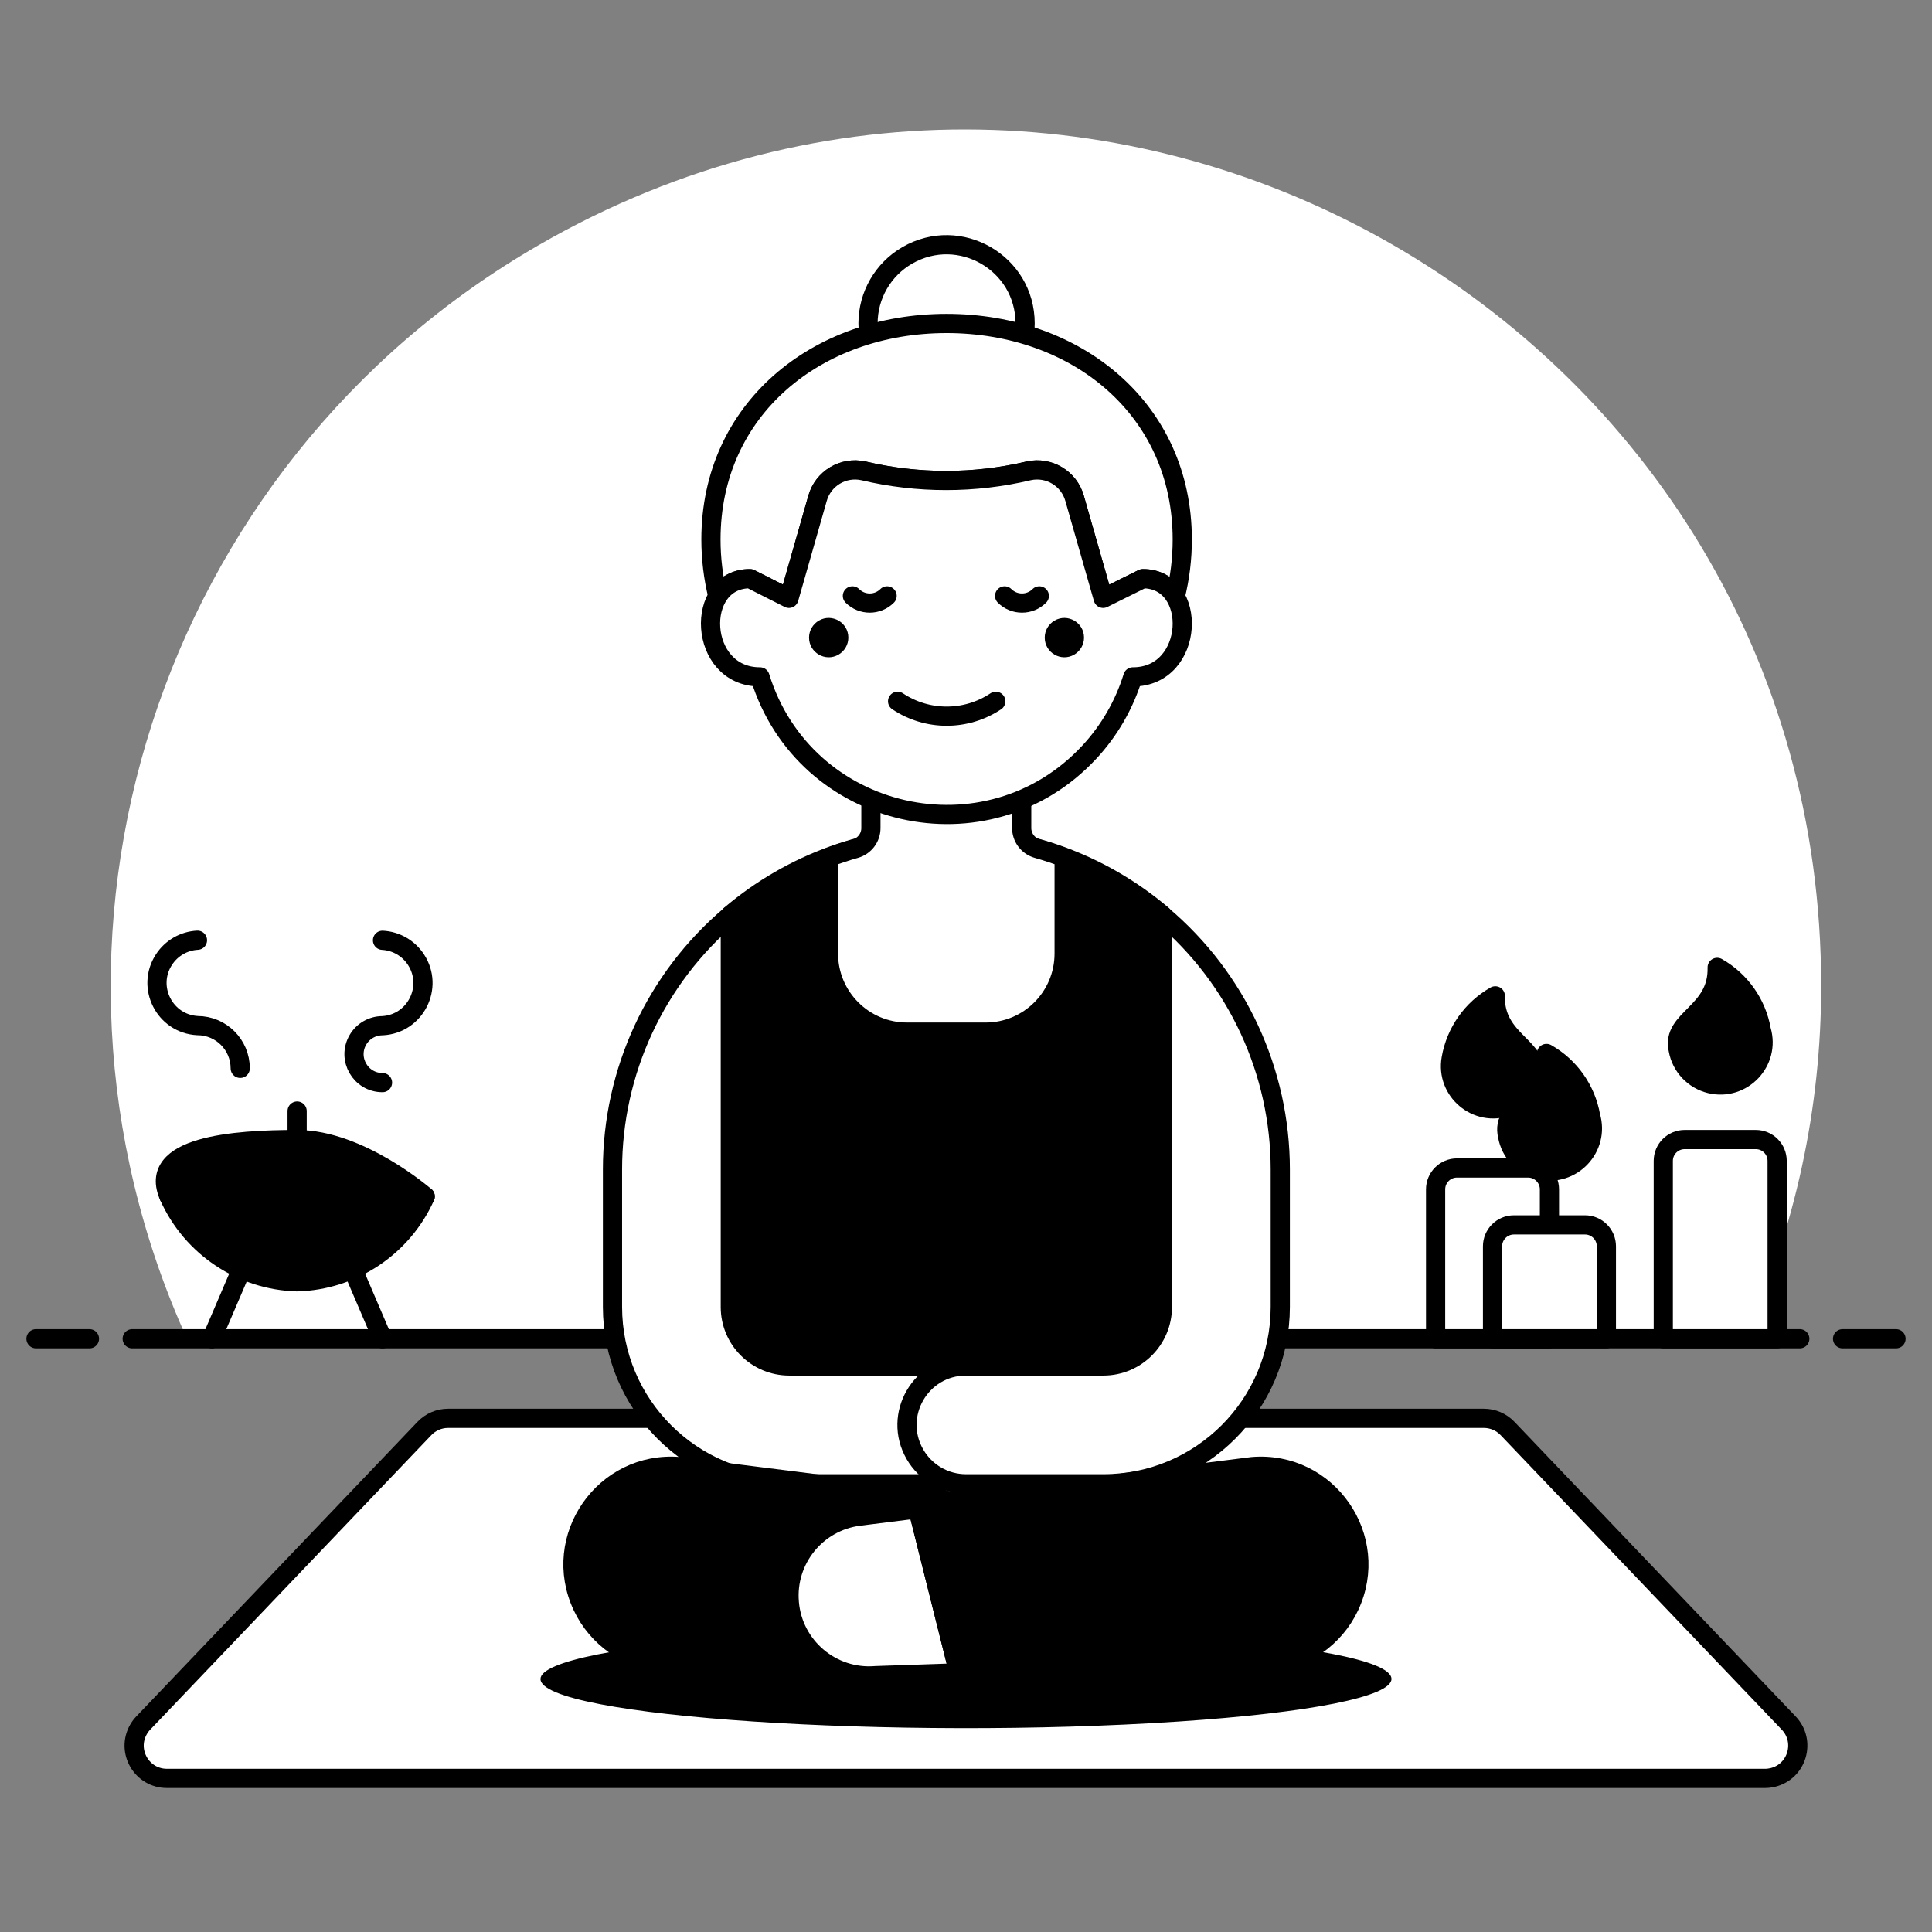 <svg width="79" height="79" viewBox="0 0 79 79" fill="none" xmlns="http://www.w3.org/2000/svg">
<rect x="0" y="0" width="79" height="79" fill="#808080" stroke="none"/>
<path d="M74.468 40.318C74.472 13.399 45.334 -3.428 22.02 10.028C6.443 19.019 0.226 38.359 7.647 54.742H71.353C73.409 50.212 74.472 45.293 74.468 40.318Z" fill="white"/>
<path d="M5.406 54.742H73.594" stroke="black" stroke-width="0.785" stroke-linecap="round" stroke-linejoin="round"/>
<path d="M1.472 54.742H3.658" stroke="black" stroke-width="0.785" stroke-linecap="round" stroke-linejoin="round"/>
<path d="M75.343 54.742H77.528" stroke="black" stroke-width="0.785" stroke-linecap="round" stroke-linejoin="round"/>
<path d="M73.141 70.456C73.852 71.202 73.49 72.438 72.489 72.681C72.385 72.706 72.279 72.719 72.172 72.719H6.826C5.795 72.719 5.151 71.604 5.666 70.711C5.719 70.619 5.783 70.533 5.857 70.456L17.355 58.411C17.608 58.146 17.957 57.996 18.323 57.996H60.675C61.041 57.996 61.39 58.146 61.643 58.411L73.141 70.456Z" fill="white" stroke="black" stroke-width="0.785" stroke-linecap="round" stroke-linejoin="round"/>
<path d="M12.15 46.596V45.431" stroke="black" stroke-width="0.785" stroke-linecap="round" stroke-linejoin="round"/>
<path d="M17.387 48.923C16.456 50.995 14.421 52.351 12.15 52.414C9.879 52.352 7.845 50.995 6.913 48.923C5.982 46.851 9.58 46.596 12.15 46.596C14.722 46.596 17.387 48.923 17.387 48.923Z" fill="black" stroke="black" stroke-width="0.785" stroke-linecap="round" stroke-linejoin="round"/>
<path d="M17.387 48.923H6.913" stroke="black" stroke-width="0.785" stroke-linecap="round" stroke-linejoin="round"/>
<path d="M8.659 54.742L9.866 51.924" stroke="black" stroke-width="0.785" stroke-linecap="round" stroke-linejoin="round"/>
<path d="M15.641 54.742L14.434 51.924" stroke="black" stroke-width="0.785" stroke-linecap="round" stroke-linejoin="round"/>
<path d="M9.823 43.685C9.823 42.72 9.04 41.937 8.074 41.937C6.73 41.863 5.97 40.362 6.706 39.236C7.01 38.769 7.518 38.476 8.074 38.446" stroke="black" stroke-width="0.785" stroke-linecap="round" stroke-linejoin="round"/>
<path d="M15.641 44.268C14.745 44.268 14.186 43.298 14.633 42.522C14.841 42.162 15.226 41.941 15.641 41.941C16.985 41.867 17.745 40.366 17.009 39.239C16.705 38.773 16.197 38.479 15.641 38.449" stroke="black" stroke-width="0.785" stroke-linecap="round" stroke-linejoin="round"/>
<path d="M59.339 43.282C59.101 44.607 60.387 45.693 61.653 45.236C62.176 45.048 62.578 44.621 62.736 44.089C63.038 42.815 61.095 42.602 61.143 40.72C60.189 41.262 59.528 42.202 59.339 43.282Z" fill="black" stroke="black" stroke-width="0.785" stroke-linecap="round" stroke-linejoin="round"/>
<path d="M62.483 47.759H59.576C59.093 47.759 58.702 48.151 58.702 48.633V54.742H63.357V48.633C63.357 48.151 62.966 47.759 62.483 47.759Z" fill="white" stroke="black" stroke-width="0.785" stroke-linecap="round" stroke-linejoin="round"/>
<path d="M64.811 50.086H61.904C61.421 50.086 61.03 50.478 61.03 50.961V54.742H65.685V50.961C65.685 50.478 65.293 50.086 64.811 50.086Z" fill="white" stroke="black" stroke-width="0.785" stroke-linecap="round" stroke-linejoin="round"/>
<path d="M71.794 46.596H68.886C68.403 46.596 68.012 46.987 68.012 47.47V54.742H72.668V47.47C72.668 46.987 72.277 46.596 71.794 46.596Z" fill="white" stroke="black" stroke-width="0.785" stroke-linecap="round" stroke-linejoin="round"/>
<path d="M65.041 45.639C65.423 46.929 64.266 48.15 62.957 47.836C62.282 47.674 61.766 47.128 61.644 46.444C61.341 45.17 63.285 44.958 63.236 43.076C64.19 43.618 64.852 44.558 65.041 45.639Z" fill="black" stroke="black" stroke-width="0.785" stroke-linecap="round" stroke-linejoin="round"/>
<path d="M72.02 42.119C72.403 43.409 71.245 44.63 69.936 44.316C69.261 44.154 68.746 43.608 68.623 42.925C68.321 41.65 70.264 41.439 70.216 39.557C71.169 40.099 71.831 41.039 72.02 42.119Z" fill="black" stroke="black" stroke-width="0.785" stroke-linecap="round" stroke-linejoin="round"/>
<path d="M22.101 68.654C22.101 70.2 36.599 71.165 48.198 70.393C53.581 70.034 56.898 69.372 56.898 68.654C56.898 67.109 42.399 66.144 30.8 66.916C25.417 67.275 22.101 67.937 22.101 68.654Z" fill="black"/>
<path d="M47.53 58.266V37.417C42.435 33.092 34.957 33.092 29.863 37.417V58.266H47.53Z" fill="black" stroke="black" stroke-width="0.785" stroke-linecap="round" stroke-linejoin="round"/>
<path d="M42.41 34.699C42.035 34.591 41.777 34.248 41.777 33.858V30.151H35.612V33.859C35.613 34.249 35.355 34.592 34.98 34.7C34.605 34.806 34.237 34.928 33.876 35.065V38.991C33.877 40.765 35.315 42.203 37.089 42.204H40.301C42.075 42.203 43.513 40.765 43.513 38.991V35.064C43.152 34.928 42.785 34.806 42.41 34.699Z" fill="white" stroke="black" stroke-width="0.785" stroke-linecap="round" stroke-linejoin="round"/>
<path d="M37.893 55.855H32.272C30.942 55.853 29.864 54.776 29.863 53.446V37.427C26.805 40.015 25.043 43.819 25.045 47.825V53.446C25.049 57.436 28.282 60.669 32.272 60.673H37.893C39.748 60.673 40.907 58.665 39.98 57.059C39.549 56.314 38.754 55.855 37.893 55.855Z" fill="white" stroke="black" stroke-width="0.785" stroke-linecap="round" stroke-linejoin="round"/>
<path d="M47.53 37.427V53.446C47.528 54.776 46.45 55.853 45.12 55.855H39.5C37.645 55.855 36.486 57.862 37.413 59.468C37.844 60.214 38.639 60.673 39.5 60.673H45.121C49.112 60.67 52.346 57.437 52.351 53.446V47.825C52.352 43.818 50.589 40.015 47.53 37.427Z" fill="white" stroke="black" stroke-width="0.785" stroke-linecap="round" stroke-linejoin="round"/>
<path d="M43.871 61.996L41.471 61.695L39.794 68.402L43.187 68.517C44.99 68.668 46.574 67.33 46.725 65.527V65.522C46.873 63.772 45.614 62.216 43.871 61.996Z" fill="white" stroke="black" stroke-width="0.785" stroke-linecap="round" stroke-linejoin="round"/>
<path d="M27.786 59.969C24.706 59.711 22.5 62.883 23.816 65.68C24.427 66.978 25.684 67.852 27.113 67.972L39.789 68.402L41.466 61.695L27.786 59.969Z" fill="black" stroke="black" stroke-width="0.785" stroke-linecap="round" stroke-linejoin="round"/>
<path d="M35.129 61.996L37.53 61.695L39.206 68.402L35.814 68.517C34.011 68.668 32.426 67.33 32.275 65.527V65.522C32.126 63.772 33.386 62.216 35.129 61.996Z" fill="white" stroke="black" stroke-width="0.785" stroke-linecap="round" stroke-linejoin="round"/>
<path d="M51.208 59.969C54.288 59.711 56.493 62.883 55.178 65.68C54.567 66.978 53.31 67.852 51.88 67.972L39.205 68.402L37.528 61.695L51.208 59.969Z" fill="black" stroke="black" stroke-width="0.785" stroke-linecap="round" stroke-linejoin="round"/>
<path d="M35.494 13.224C35.494 15.696 38.17 17.242 40.311 16.005C41.305 15.432 41.917 14.371 41.917 13.224C41.917 10.751 39.241 9.206 37.099 10.442C36.106 11.016 35.494 12.076 35.494 13.224Z" fill="white" stroke="black" stroke-width="0.785" stroke-linecap="round" stroke-linejoin="round"/>
<path d="M30.671 23.663L32.264 24.466L33.431 20.381C33.658 19.568 34.479 19.073 35.304 19.252C37.528 19.779 39.844 19.779 42.069 19.252C42.894 19.072 43.716 19.567 43.943 20.381L45.11 24.466L46.728 23.663C47.271 23.645 47.781 23.926 48.057 24.394C48.248 23.63 48.344 22.845 48.343 22.057C48.343 16.735 44.029 13.227 38.707 13.227C33.385 13.227 29.071 16.739 29.071 22.057C29.07 22.837 29.165 23.615 29.351 24.372C29.631 23.915 30.135 23.644 30.671 23.663Z" fill="white" stroke="black" stroke-width="0.785" stroke-linecap="round" stroke-linejoin="round"/>
<path d="M46.726 23.663L45.108 24.466L43.941 20.381C43.714 19.567 42.892 19.072 42.067 19.252C39.843 19.779 37.526 19.779 35.302 19.252C34.476 19.072 33.654 19.567 33.427 20.381L32.26 24.466L30.671 23.663C28.378 23.663 28.533 27.678 31.072 27.678H31.076C32.89 33.546 40.376 35.251 44.551 30.746C45.364 29.869 45.969 28.82 46.322 27.678H46.329C48.864 27.678 49.018 23.663 46.726 23.663Z" fill="white" stroke="black" stroke-width="0.785" stroke-linecap="round" stroke-linejoin="round"/>
<path d="M33.082 26.072C33.082 26.691 33.752 27.077 34.288 26.768C34.536 26.624 34.689 26.359 34.689 26.072C34.689 25.454 34.02 25.067 33.484 25.376C33.236 25.52 33.082 25.785 33.082 26.072Z" fill="black"/>
<path d="M42.719 26.072C42.719 26.691 43.388 27.077 43.924 26.768C44.172 26.624 44.326 26.359 44.326 26.072C44.326 25.454 43.656 25.067 43.12 25.376C42.872 25.52 42.719 25.785 42.719 26.072Z" fill="black"/>
<path d="M36.703 28.676C37.918 29.487 39.502 29.487 40.718 28.676" stroke="black" stroke-width="0.785" stroke-linecap="round" stroke-linejoin="round"/>
<path d="M36.274 24.366C35.882 24.757 35.247 24.757 34.855 24.366" stroke="black" stroke-width="0.785" stroke-linecap="round" stroke-linejoin="round"/>
<path d="M42.498 24.366C42.106 24.757 41.471 24.757 41.079 24.366" stroke="black" stroke-width="0.785" stroke-linecap="round" stroke-linejoin="round"/>
</svg>

